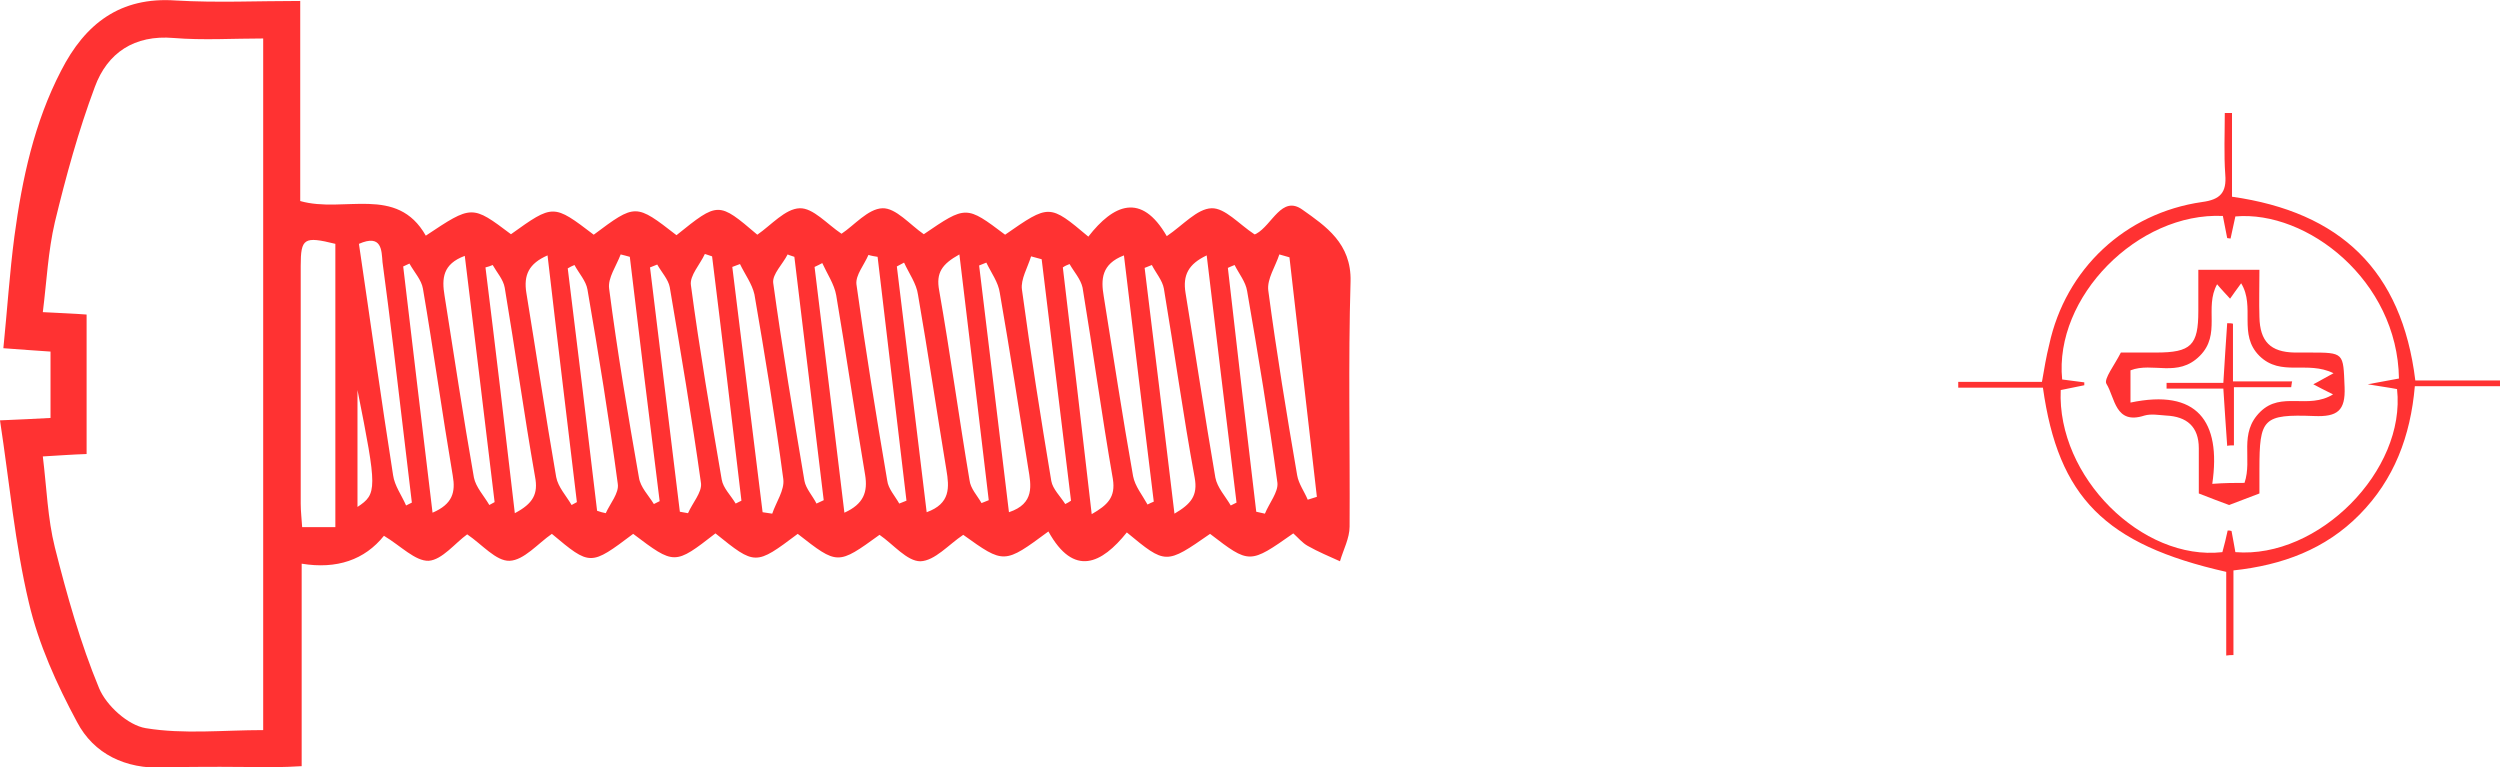 <svg width="1007" height="309" viewBox="0 0 1007 309" fill="none" xmlns="http://www.w3.org/2000/svg">
<g clip-path="url(#clip0_349_1324)">
<path d="M422.297 214.072C404.467 227.245 404.467 227.245 387.993 215.428C382.179 219.302 376.559 225.889 370.745 226.083C365.319 226.083 359.892 219.302 354.272 215.428C337.411 227.633 337.411 227.633 321.325 215.04C304.271 227.826 304.271 227.826 288.185 214.847C271.712 227.633 271.712 227.633 255.045 215.04C237.796 228.02 237.796 228.02 222.292 215.04C216.672 218.915 211.051 225.695 205.237 225.889C199.811 226.083 194.191 219.302 188.183 215.234C183.338 218.721 178.105 225.502 172.678 225.889C167.252 226.083 161.438 219.884 154.655 215.815C146.903 225.502 135.662 229.376 121.514 227.052C121.514 254.561 121.514 280.909 121.514 308.612C117.638 308.806 114.538 308.999 111.437 308.999C96.32 308.999 81.01 308.612 65.893 309.193C50.583 309.774 37.792 303.769 31.009 290.789C22.869 275.678 15.504 259.405 11.628 242.744C6.008 219.109 3.876 194.699 0 169.32C8.334 168.932 13.954 168.739 20.349 168.351C20.349 159.633 20.349 151.109 20.349 141.616C14.729 141.229 8.915 140.842 1.357 140.26C2.907 124.956 3.876 109.845 5.814 95.121C8.915 72.067 13.76 49.401 24.613 28.478C34.303 9.492 48.451 -1.357 70.738 0.193C87.211 1.162 103.491 0.387 120.933 0.387C120.933 27.897 120.933 54.244 120.933 80.979C138.569 86.016 159.887 74.392 171.516 94.927C190.121 82.529 190.121 82.529 205.819 94.346C222.873 82.141 222.873 82.141 239.153 94.54C256.014 81.948 256.014 81.948 272.487 94.734C289.348 81.172 289.348 81.172 305.046 94.54C310.666 90.665 316.286 84.079 322.1 83.885C327.527 83.691 333.147 90.278 338.961 94.153C344 90.859 349.62 84.079 355.435 83.885C360.861 83.691 366.481 90.472 372.102 94.346C389.156 82.722 389.156 82.722 404.854 94.54C422.684 82.141 422.684 82.141 438.382 95.315C448.46 82.335 459.701 77.298 469.972 95.121C476.561 90.665 482.182 84.079 487.996 83.885C493.422 83.691 499.043 90.278 505.244 94.346C504.857 94.346 505.438 94.54 506.019 94.153C512.415 90.665 516.291 78.46 524.625 84.466C533.927 91.053 544.392 98.027 544.005 113.332C543.036 146.266 543.811 179.2 543.617 212.134C543.617 216.784 541.098 221.433 539.741 226.083C535.477 224.146 530.826 222.208 526.756 219.884C524.625 218.721 522.88 216.59 520.942 214.847C503.306 227.245 503.306 227.245 487.414 215.04C469.584 227.439 469.584 227.439 453.886 214.459C443.809 227.052 432.568 232.67 422.297 214.072ZM106.01 15.498C93.607 15.498 81.785 16.273 69.963 15.304C54.071 13.948 43.218 21.31 38.179 35.065C31.59 52.694 26.551 71.099 22.093 89.503C19.38 101.127 18.799 113.332 17.248 125.731C24.419 126.118 29.846 126.312 34.885 126.699C34.885 146.072 34.885 164.477 34.885 182.881C29.07 183.075 24.032 183.462 17.248 183.85C18.799 196.442 19.186 208.841 22.093 220.465C26.939 239.644 32.365 259.017 39.923 277.228C42.83 284.202 51.552 292.145 58.722 293.307C74.033 295.826 89.925 294.082 106.01 294.082C106.01 200.898 106.01 108.876 106.01 15.498ZM135.081 98.221C122.483 95.121 121.127 95.896 121.127 107.132C121.127 139.098 121.127 171.063 121.127 202.835C121.127 205.935 121.514 209.035 121.708 212.328C126.747 212.328 130.817 212.328 135.081 212.328C135.081 173.969 135.081 135.998 135.081 98.221ZM397.296 105.776C396.327 106.164 395.358 106.551 394.389 106.939C398.459 139.873 402.335 173.001 406.405 206.322C416.87 202.835 415.32 195.473 414.157 188.499C410.475 165.058 406.792 141.423 402.722 117.981C402.141 113.719 399.234 109.845 397.296 105.776ZM286.828 103.258C285.859 102.87 284.89 102.677 283.921 102.289C281.983 106.551 277.72 111.007 278.301 114.882C281.789 141.035 286.247 166.995 290.704 193.149C291.286 196.636 294.387 199.542 296.325 202.835C297.1 202.448 297.875 202.06 298.65 201.673C294.774 168.739 290.898 135.998 286.828 103.258ZM264.735 106.551C263.766 106.939 262.797 107.326 261.828 107.714C265.898 140.454 269.774 173.388 273.844 206.129C275.006 206.322 276.169 206.516 277.138 206.71C278.882 202.641 282.758 198.379 282.371 194.699C278.689 168.351 274.231 142.004 269.774 115.657C269.192 112.557 266.479 109.651 264.735 106.551ZM187.214 103.064C178.299 106.357 177.911 112.169 179.074 119.144C182.95 143.554 186.632 168.157 190.896 192.374C191.671 196.248 194.966 199.736 197.098 203.416C197.873 203.029 198.454 202.642 199.229 202.254C195.353 169.514 191.283 136.773 187.214 103.064ZM430.824 106.357C429.855 106.745 428.886 107.132 428.111 107.714C431.987 140.454 435.863 173.194 439.739 207.097C446.134 203.416 449.429 200.317 448.266 192.955C443.809 167.383 440.32 141.616 436.057 115.85C435.281 112.363 432.568 109.457 430.824 106.357ZM486.058 102.87C478.693 106.357 476.368 110.813 477.53 117.981C481.6 142.779 485.283 167.576 489.546 192.374C490.321 196.442 493.616 199.929 495.748 203.61C496.523 203.223 497.298 202.835 498.074 202.448C494.004 169.514 490.128 136.579 486.058 102.87ZM362.218 202.835C363.187 202.448 364.156 202.06 365.125 201.673C361.249 168.932 357.373 136.192 353.497 103.452C352.334 103.258 350.977 103.064 349.814 102.677C348.07 106.745 344.582 110.813 344.969 114.494C348.651 141.035 352.915 167.383 357.373 193.536C357.76 196.83 360.473 199.736 362.218 202.835ZM220.548 102.87C212.989 106.164 210.858 110.813 212.02 117.981C216.09 142.779 219.773 167.576 224.036 192.18C224.811 196.248 228.106 199.736 230.238 203.416C231.013 203.029 231.595 202.642 232.37 202.254C228.494 169.514 224.424 136.579 220.548 102.87ZM364.156 105.776C363.187 106.357 362.218 106.745 361.249 107.326C365.319 140.26 369.195 173.194 373.264 206.322C382.955 202.835 382.373 196.248 381.21 189.274C377.334 165.833 373.846 142.198 369.776 118.756C369.195 114.3 366.094 110.038 364.156 105.776ZM298.069 106.357C297.1 106.745 295.937 107.132 294.968 107.52C299.038 140.454 303.108 173.388 307.178 206.322C308.534 206.516 309.697 206.71 311.054 206.904C312.604 202.254 316.093 197.411 315.511 192.955C312.217 168.157 308.147 143.36 303.883 118.563C302.914 114.3 300.007 110.426 298.069 106.357ZM395.358 202.642C396.327 202.254 397.296 201.867 398.265 201.479C394.389 168.739 390.513 136.192 386.443 102.483C379.466 106.357 376.947 109.845 378.303 117.013C382.761 142.391 386.249 167.964 390.513 193.342C390.901 196.83 393.614 199.542 395.358 202.642ZM253.688 103.452C252.525 103.064 251.362 102.87 250.006 102.483C248.262 107.132 244.773 111.976 245.355 116.238C248.649 141.616 252.913 166.995 257.37 192.374C257.952 196.248 261.246 199.542 263.378 203.029C264.153 202.642 264.929 202.254 265.704 201.867C261.634 169.126 257.564 136.192 253.688 103.452ZM331.209 105.97C330.24 106.551 329.271 106.939 328.108 107.52C332.178 140.454 336.054 173.194 340.124 206.516C347.876 203.029 349.62 198.186 348.458 191.211C344.388 167.189 340.899 142.973 336.829 118.95C336.054 114.494 333.147 110.232 331.209 105.97ZM328.884 202.835C329.853 202.448 330.822 201.867 331.791 201.479C327.915 168.739 323.845 136.192 319.969 103.452C319 103.064 318.031 102.87 317.255 102.483C315.317 106.357 311.054 110.426 311.441 113.913C315.124 140.648 319.581 167.189 324.038 193.73C324.62 196.83 327.333 199.736 328.884 202.835ZM452.724 102.87C443.615 106.357 443.421 112.557 444.584 119.337C448.46 143.554 452.142 167.77 456.406 191.793C457.181 195.861 460.088 199.348 462.22 203.223C462.995 202.835 463.77 202.448 464.739 202.06C460.67 169.32 456.794 136.579 452.724 102.87ZM240.509 205.741C241.672 206.129 242.835 206.516 243.998 206.71C245.742 202.835 249.424 198.573 248.843 194.892C245.354 168.739 241.091 142.585 236.633 116.625C236.052 113.138 233.145 110.038 231.401 106.745C230.432 107.132 229.656 107.52 228.687 108.101C232.757 140.648 236.633 173.194 240.509 205.741ZM506.019 206.129C507.182 206.322 508.345 206.71 509.508 206.904C511.252 202.642 514.934 198.186 514.547 194.505C511.058 168.739 506.795 142.973 502.337 117.206C501.756 113.526 499.043 110.232 497.298 106.745C496.329 107.132 495.36 107.52 494.585 107.907C498.267 140.648 502.143 173.388 506.019 206.129ZM207.369 206.71C214.734 202.835 216.865 198.961 215.509 191.986C211.051 166.608 207.563 141.229 203.299 115.85C202.718 112.557 200.198 109.845 198.454 106.745C197.485 107.132 196.516 107.52 195.547 107.714C199.617 140.454 203.493 173.194 207.369 206.71ZM473.073 206.904C479.662 203.029 482.569 199.736 481.213 192.374C476.561 167.189 473.073 141.616 468.809 116.238C468.228 112.944 465.515 109.845 463.964 106.745C462.995 107.132 462.026 107.52 461.057 107.907C465.127 140.648 469.003 173.194 473.073 206.904ZM174.229 206.516C182.369 203.029 183.531 198.186 182.369 191.599C178.105 166.414 174.616 141.229 170.353 116.238C169.771 112.751 166.864 109.651 164.926 106.164C164.151 106.551 163.182 106.939 162.407 107.326C166.283 140.067 170.159 172.807 174.229 206.516ZM419.583 104.42C418.227 104.033 416.676 103.645 415.32 103.258C413.963 107.714 411.056 112.557 411.637 116.625C415.126 142.391 419.196 168.157 423.459 193.73C424.041 197.023 427.142 199.929 429.08 203.029C429.855 202.642 430.63 202.254 431.405 201.673C427.529 169.32 423.459 136.773 419.583 104.42ZM519.392 103.645C518.035 103.258 516.679 102.87 515.322 102.483C513.772 107.326 510.283 112.363 510.865 117.013C514.159 141.81 518.229 166.608 522.493 191.405C523.074 194.892 525.4 197.992 526.756 201.285C527.919 200.898 529.276 200.51 530.439 200.123C526.756 167.964 523.074 135.805 519.392 103.645ZM144.577 98.221C149.228 129.605 153.492 160.602 158.337 191.405C158.918 195.667 161.825 199.542 163.57 203.61C164.345 203.223 165.12 202.835 165.895 202.448C164.732 193.149 163.763 184.043 162.601 174.744C159.887 151.69 157.174 128.636 154.073 105.583C153.686 100.933 153.88 94.153 144.577 98.221ZM143.996 204.191C151.942 198.961 151.942 197.023 143.996 157.115C143.996 174.163 143.996 188.887 143.996 204.191Z" fill="#FF3232"/>
<path d="M896.726 230.346C847.887 219.304 829.088 200.318 822.887 156.147C811.646 156.147 800.212 156.147 788.777 156.147C788.777 155.372 788.777 154.598 788.777 153.823C799.824 153.823 811.065 153.823 822.499 153.823C823.468 148.204 824.243 143.555 825.406 138.905C831.995 108.296 856.027 85.823 887.035 81.368C894.4 80.399 896.919 77.493 896.338 70.325C895.757 62.188 896.144 53.858 896.144 45.527C897.113 45.527 898.082 45.527 899.051 45.527C899.051 56.57 899.051 67.806 899.051 79.236C942.657 85.436 967.464 108.877 972.89 153.241C984.325 153.241 995.565 153.241 1007 153.241C1007 154.016 1007 154.791 1007 155.566C995.953 155.566 984.712 155.566 972.696 155.566C970.952 175.714 964.363 193.15 950.409 207.292C936.649 221.241 919.401 227.634 899.633 229.765C899.633 241.583 899.633 252.625 899.633 263.862C898.664 263.862 897.695 263.862 896.726 264.055C896.726 252.431 896.726 241.195 896.726 230.346ZM900.408 222.403C933.936 225.115 969.208 189.469 965.526 156.729C962.619 156.147 959.518 155.76 953.704 154.791C959.905 153.629 963.2 153.048 966.301 152.467C965.719 112.946 929.284 84.661 900.408 87.179C899.826 90.085 899.051 93.185 898.47 96.091C898.082 96.091 897.501 95.897 897.113 95.897C896.532 92.798 895.95 89.892 895.369 86.986C861.066 85.436 827.344 119.726 830.639 152.854C833.546 153.241 836.647 153.629 839.554 154.016C839.554 154.404 839.554 154.791 839.554 155.179C836.453 155.76 833.158 156.535 830.057 157.116C828.507 191.988 862.81 226.084 895.175 222.403C895.95 219.497 896.726 216.591 897.307 213.685C897.888 213.685 898.276 213.685 898.857 213.879C899.439 216.591 899.826 219.497 900.408 222.403Z" fill="#FF3232"/>
<path d="M910.098 108.684C910.098 115.658 909.905 121.664 910.098 127.669C910.292 137.549 914.556 141.812 924.246 142.005C926.184 142.005 928.122 142.005 930.06 142.005C944.402 142.005 943.82 142.005 944.402 155.954C944.789 165.447 941.495 167.965 932.192 167.578C911.455 166.803 910.098 168.546 910.098 189.082C910.098 192.569 910.098 196.056 910.098 198.768C905.06 200.706 901.377 202.062 897.889 203.418C894.594 202.255 890.718 200.706 885.679 198.768C885.679 193.344 885.679 186.951 885.679 180.558C885.679 171.84 880.834 167.771 872.501 167.384C869.594 167.19 866.493 166.609 863.78 167.384C851.958 171.259 851.958 160.216 848.469 154.598C847.306 152.66 851.764 147.042 854.283 142.005C858.353 142.005 863.392 142.005 868.431 142.005C882.578 142.005 885.485 139.099 885.485 125.344C885.485 120.307 885.485 115.077 885.485 108.684C890.137 108.684 893.819 108.684 897.501 108.684C901.571 108.684 905.253 108.684 910.098 108.684ZM904.091 194.506C907.385 184.82 901.571 174.552 910.486 165.834C919.013 157.504 929.673 165.059 939.75 158.86C936.262 157.116 933.936 155.954 931.804 154.791C934.13 153.629 936.262 152.273 939.944 150.336C929.285 145.105 918.82 151.885 910.098 143.361C901.377 134.643 908.548 123.601 902.734 114.108C900.796 116.82 899.439 118.564 898.276 120.307C896.532 118.37 894.982 116.82 893.044 114.496C887.811 123.988 894.788 134.643 886.067 143.361C877.152 152.273 867.074 145.686 858.159 149.173C858.159 153.048 858.159 156.922 858.159 162.153C884.904 156.535 894.788 169.515 891.106 194.894C896.338 194.506 900.021 194.506 904.091 194.506Z" fill="#FF3232"/>
<path d="M922.89 155.954C915.526 155.954 908.355 155.954 899.828 155.954C899.828 164.284 899.828 171.84 899.828 179.395C898.859 179.395 897.89 179.395 897.114 179.589C896.533 172.227 896.146 164.865 895.564 156.535C887.812 156.535 880.254 156.535 872.695 156.535C872.695 155.76 872.695 154.985 872.695 154.21C879.866 154.21 887.231 154.21 895.564 154.21C896.146 145.492 896.533 137.743 897.114 130.188C897.89 130.188 898.665 130.188 899.44 130.381C899.44 137.743 899.44 145.105 899.44 153.629C908.161 153.629 915.72 153.629 923.278 153.629C923.084 154.21 923.084 154.985 922.89 155.954Z" fill="#FF3232"/>
</g>
<defs>
<clipPath id="clip0_349_1324">
<rect width="1007" height="309" fill="white"/>
</clipPath>
</defs>
</svg>
